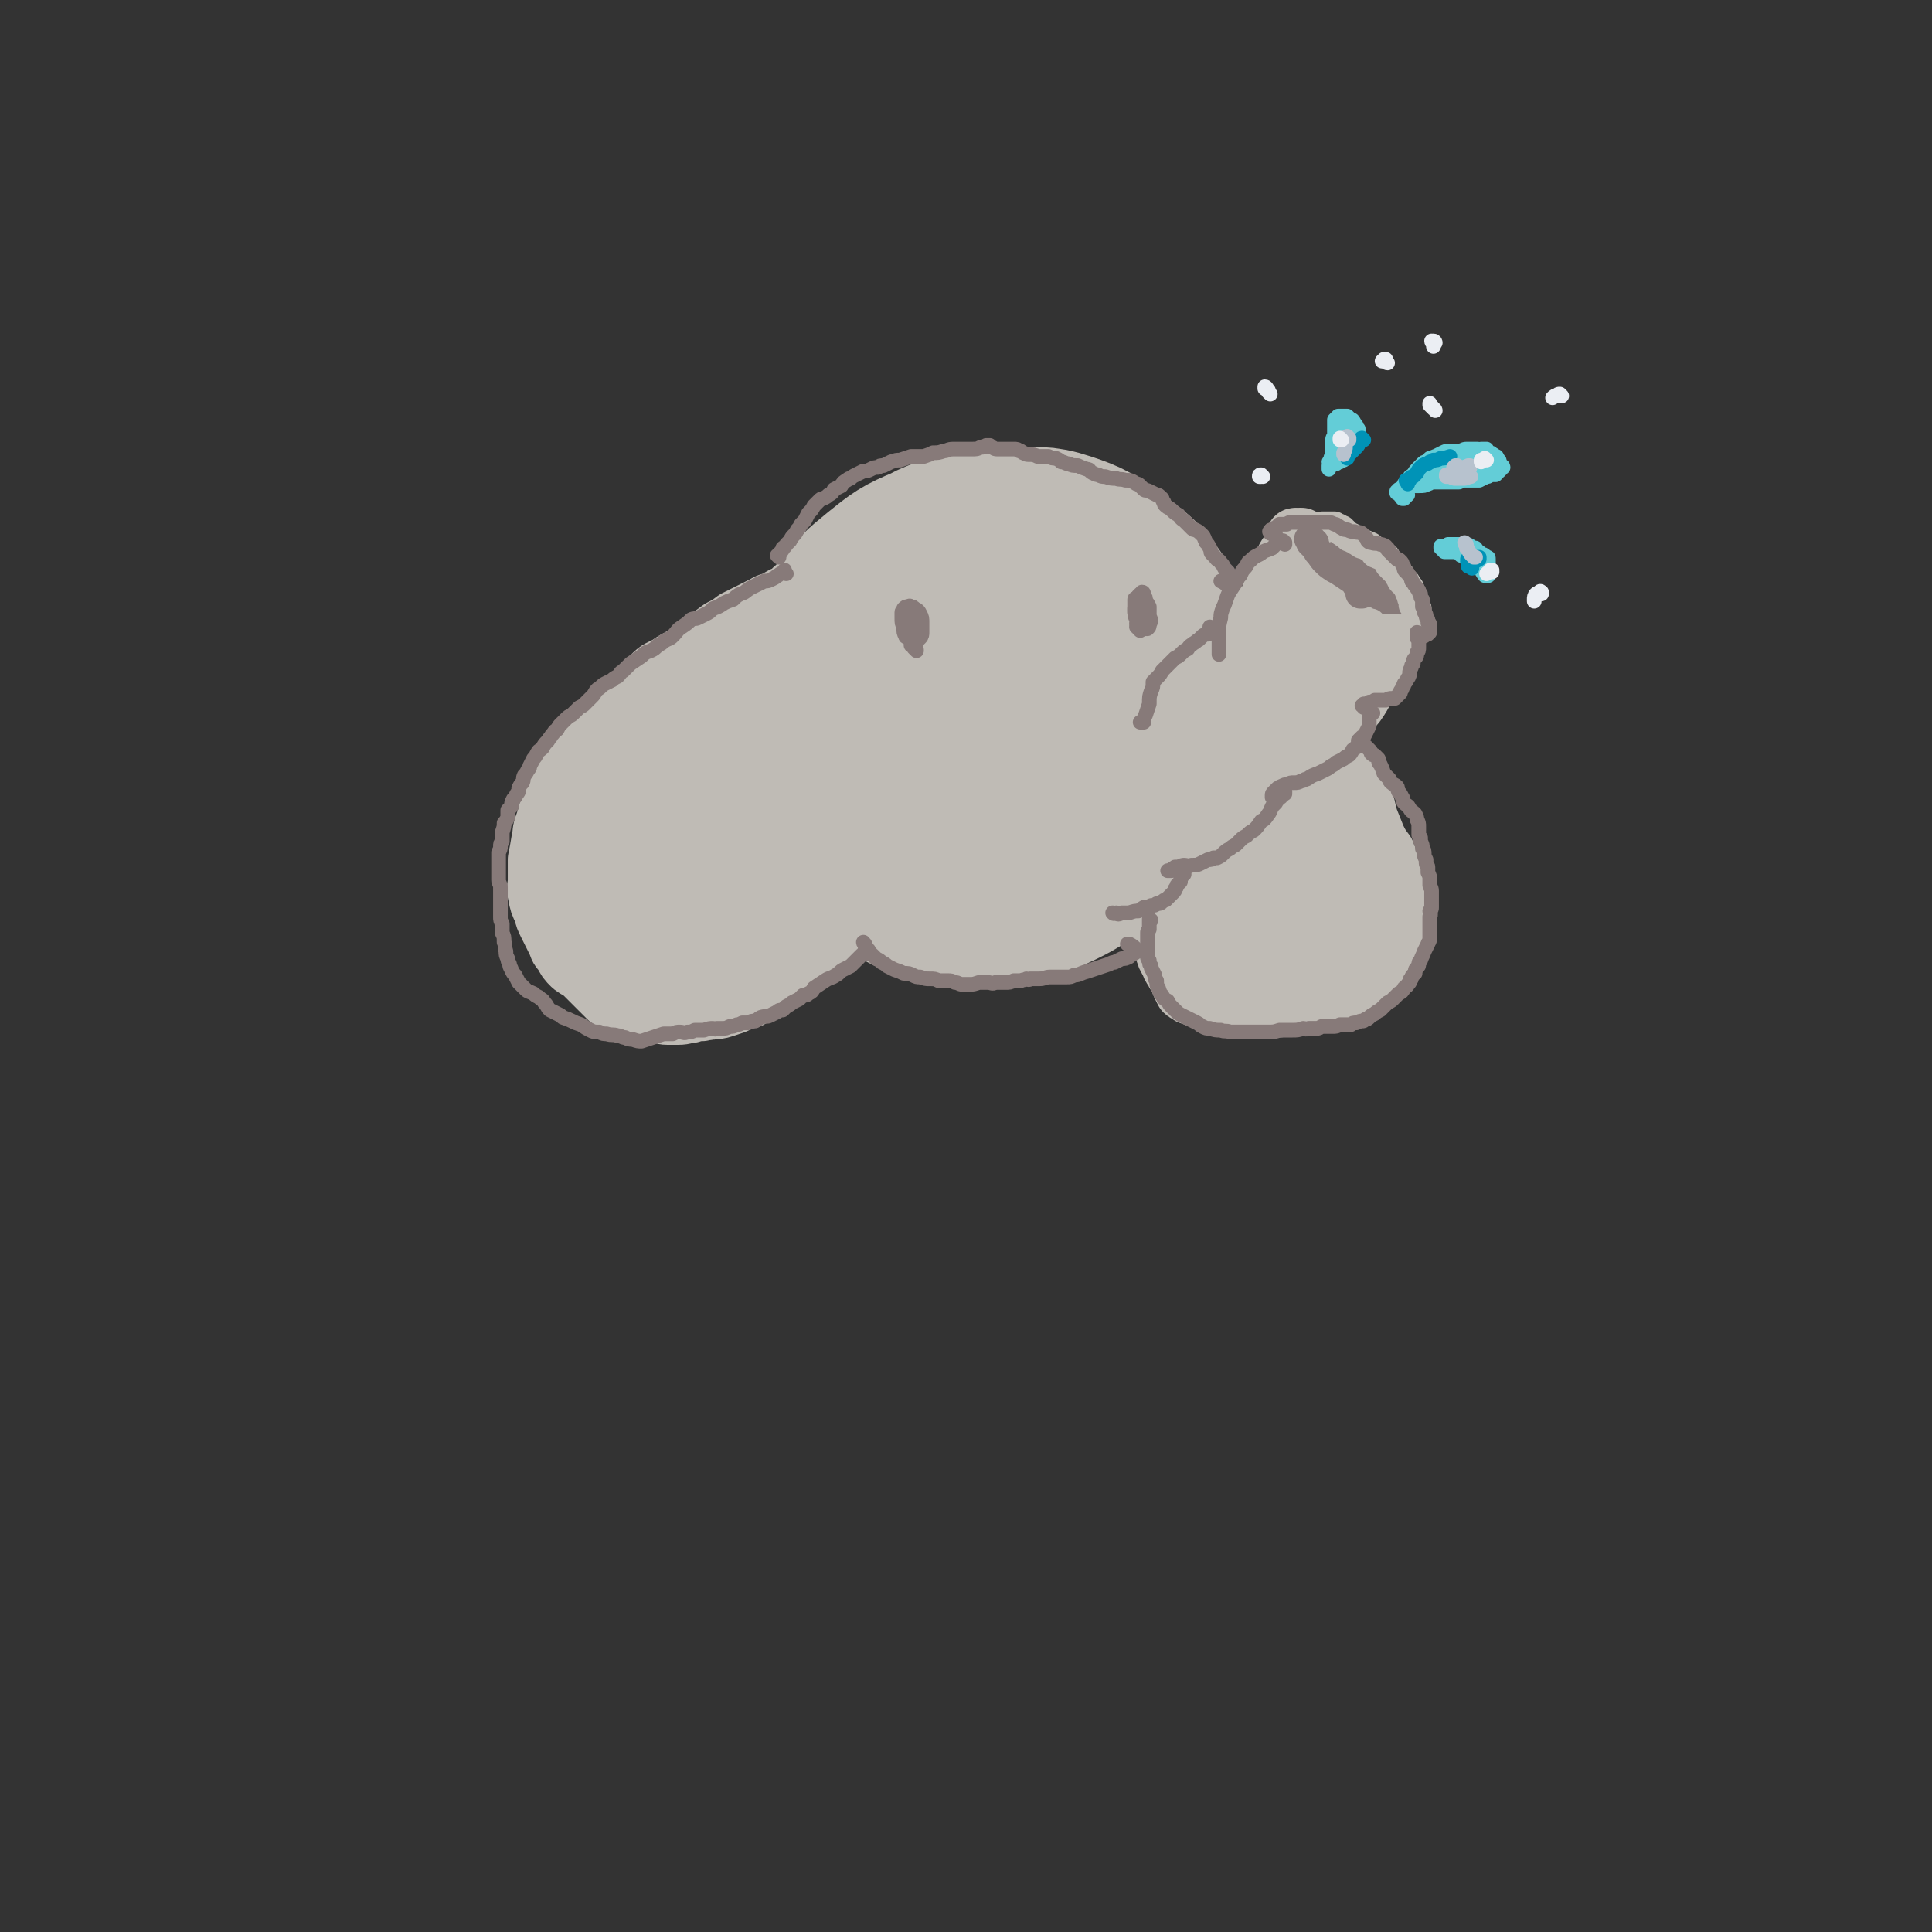 <svg viewBox='0 0 1054 1054' version='1.1' xmlns='http://www.w3.org/2000/svg' xmlns:xlink='http://www.w3.org/1999/xlink'><rect x="0" y="0" width="1054" height="1054" fill="#333333" stroke="none"/><g fill='none' stroke='rgb(191,187,181)' stroke-width='105' stroke-linecap='round' stroke-linejoin='round'><path d='M509,404c0,0 0,-1 -1,-1 -1,1 0,2 -2,2 -2,1 -2,2 -4,2 -2,0 -2,0 -4,-2 -2,-2 -2,-2 -3,-5 -3,-4 -4,-4 -6,-8 -2,-7 -3,-7 -4,-14 -2,-8 -2,-8 -1,-16 1,-9 1,-10 5,-18 5,-8 5,-8 13,-14 7,-6 8,-5 18,-9 9,-4 9,-5 20,-6 11,-2 12,-3 23,0 11,2 11,3 22,9 9,5 9,5 17,13 7,7 7,8 12,17 5,8 5,9 6,18 2,9 2,10 0,19 -1,7 -2,8 -6,14 -5,7 -5,8 -12,13 -8,6 -8,6 -17,10 -10,4 -11,4 -22,6 -12,3 -12,3 -25,3 -12,1 -13,2 -24,-1 -11,-2 -11,-2 -20,-8 -8,-6 -9,-6 -14,-14 -6,-8 -6,-9 -7,-19 -2,-10 -2,-11 0,-21 2,-10 2,-11 8,-20 6,-11 6,-11 15,-20 9,-8 9,-9 20,-14 10,-4 11,-4 22,-5 10,-2 11,-2 21,0 9,2 9,3 18,7 6,3 8,2 11,7 3,3 2,4 3,9 0,3 0,3 -1,6 0,1 -1,1 -2,1 -2,1 -2,0 -4,0 -3,0 -3,0 -5,0 '/><path d='M507,401c0,0 -1,-1 -1,-1 0,0 1,0 0,1 -1,2 -1,2 -2,3 -3,3 -2,3 -5,5 -3,3 -3,3 -7,4 -4,2 -4,2 -8,3 -5,0 -5,1 -10,0 -4,0 -5,0 -7,-3 -3,-4 -4,-5 -4,-10 -2,-10 -2,-11 0,-20 2,-11 2,-12 8,-21 6,-10 7,-10 16,-17 9,-8 9,-8 20,-13 11,-4 11,-4 23,-5 11,-2 12,-3 22,-1 11,2 12,3 21,10 10,7 10,7 17,17 7,8 7,9 11,19 4,10 4,10 5,21 1,9 1,10 0,19 -1,9 -2,9 -5,17 0,2 -1,2 -1,3 -5,6 -4,7 -10,13 -5,4 -6,4 -11,8 -2,1 -2,1 -3,1 -8,4 -8,4 -15,7 -2,1 -2,1 -4,1 -10,4 -10,4 -20,7 -12,3 -12,3 -23,4 -9,1 -9,1 -18,1 -2,0 -2,0 -3,0 -7,-3 -7,-4 -13,-7 -2,-1 -2,-1 -3,-2 -7,-7 -8,-6 -13,-14 -5,-7 -5,-8 -8,-16 -1,-1 0,-1 -1,-3 -2,-8 -3,-8 -5,-17 0,-2 0,-2 0,-3 -1,-9 -2,-9 -1,-18 1,-12 0,-13 5,-25 5,-10 5,-11 13,-19 9,-9 10,-7 19,-14 2,-2 2,-2 5,-3 13,-5 13,-6 27,-9 13,-3 14,-3 27,-3 14,1 14,1 27,4 14,3 15,3 27,10 10,5 12,6 19,15 6,8 5,9 7,18 2,10 1,11 0,21 0,9 0,9 -3,18 -2,8 -2,9 -7,16 -5,7 -6,6 -12,12 -10,8 -10,8 -20,16 -2,2 -2,2 -4,3 -11,6 -10,7 -22,12 -9,3 -10,3 -20,5 -10,2 -10,2 -21,1 -11,0 -11,1 -22,-2 -11,-3 -11,-3 -20,-9 -9,-6 -10,-6 -17,-15 -6,-9 -6,-10 -9,-22 -3,-10 -3,-11 -3,-22 -1,-11 -1,-11 2,-21 2,-11 2,-11 7,-21 5,-10 5,-11 12,-20 8,-11 8,-11 19,-20 10,-8 11,-9 23,-14 11,-6 12,-4 24,-7 7,-2 7,-2 15,-3 3,0 3,-1 7,0 12,1 13,-1 25,3 12,4 13,5 24,13 12,9 13,9 22,22 7,10 6,11 10,23 2,11 1,11 2,22 1,10 1,11 0,21 -1,11 -1,11 -4,21 -3,8 -2,9 -7,16 -5,8 -5,8 -12,13 -9,8 -9,8 -19,14 -11,7 -11,8 -24,14 -10,5 -10,5 -21,6 -10,2 -10,2 -20,1 -12,0 -12,1 -23,-3 -10,-3 -10,-4 -20,-10 -9,-6 -10,-6 -17,-14 -8,-10 -9,-10 -13,-22 -6,-12 -5,-13 -7,-27 -2,-12 -2,-12 -2,-25 -1,-8 -1,-9 1,-16 2,-8 3,-8 8,-14 7,-9 7,-10 16,-17 11,-9 11,-10 24,-15 11,-4 12,-4 25,-5 7,0 8,-1 14,2 3,2 2,4 3,8 '/></g>
<g fill='none' stroke='rgb(191,187,181)' stroke-width='32' stroke-linecap='round' stroke-linejoin='round'><path d='M442,315c0,0 -1,-1 -1,-1 0,0 0,0 0,1 -1,0 -1,0 -2,1 -1,1 -1,1 -3,2 -1,2 -1,2 -3,3 -1,2 -1,2 -3,3 -3,1 -3,1 -6,3 -4,2 -4,1 -7,3 -4,2 -4,2 -8,4 -4,2 -4,2 -8,4 -4,3 -4,3 -8,5 -4,3 -4,3 -9,6 -5,4 -5,4 -10,8 -5,3 -6,3 -10,6 -4,2 -5,2 -8,5 -4,4 -4,4 -8,8 -4,4 -4,5 -8,9 -5,5 -5,5 -9,9 -4,4 -4,4 -7,7 -3,3 -3,2 -6,6 -2,3 -2,4 -4,8 -3,4 -3,4 -6,9 -3,5 -3,5 -5,10 -2,4 -2,4 -4,8 -1,4 -1,4 -2,7 -2,5 -1,5 -2,9 -1,6 -1,6 -2,11 0,5 0,5 0,11 0,4 -1,4 0,8 1,5 1,5 3,9 1,4 1,4 3,8 2,4 2,4 4,8 2,4 1,4 4,7 2,4 2,4 5,7 4,3 4,2 7,5 4,4 4,4 7,7 3,3 3,3 6,6 3,2 3,2 6,3 4,1 4,1 8,2 4,1 4,0 7,1 3,0 3,1 6,2 2,0 2,1 5,1 3,0 3,0 6,0 4,0 4,-1 7,-1 3,-1 3,-1 6,-1 3,-1 3,0 5,-1 3,0 4,0 7,-1 3,-1 3,-1 6,-2 4,-2 4,-2 8,-3 3,-2 3,-2 6,-4 4,-2 4,-2 8,-4 4,-3 4,-2 7,-5 5,-4 5,-4 9,-8 4,-4 4,-4 9,-8 4,-3 4,-3 7,-7 5,-4 5,-4 9,-9 5,-5 5,-5 10,-10 3,-3 3,-3 6,-6 1,-2 2,-2 1,-3 -1,-2 -2,-2 -4,-3 -2,-1 -2,-1 -4,-2 '/><path d='M311,476c0,0 -1,-1 -1,-1 0,0 0,1 0,1 -1,-1 -2,-1 -3,-3 -2,-3 -1,-4 -2,-8 0,-6 0,-6 0,-12 1,-7 1,-8 4,-14 4,-6 4,-7 10,-11 5,-3 6,-4 11,-3 6,1 7,2 10,7 5,10 5,11 7,22 2,11 2,12 2,24 -1,9 -1,9 -3,18 -2,7 -2,7 -6,12 -2,3 -2,4 -5,5 -3,0 -4,0 -5,-2 -4,-6 -4,-7 -6,-13 -4,-14 -5,-14 -7,-28 -2,-15 -3,-16 -1,-31 3,-13 3,-14 11,-26 6,-8 7,-10 16,-13 9,-3 12,-3 21,0 11,5 13,7 20,17 8,12 8,14 11,29 2,14 2,14 0,29 -1,11 -2,11 -6,21 -4,8 -4,8 -10,14 -5,5 -6,6 -13,8 -5,2 -7,4 -11,1 -7,-5 -8,-7 -11,-17 -6,-17 -6,-18 -8,-36 -1,-16 -2,-17 1,-32 2,-11 5,-11 11,-20 1,-2 1,-2 3,-3 12,-6 12,-9 25,-11 10,-3 11,-1 22,0 2,1 2,1 4,2 10,11 12,11 18,24 6,12 4,13 6,26 0,3 0,3 0,5 -2,13 -1,14 -5,25 -4,10 -6,10 -13,17 -4,6 -5,5 -11,9 -1,1 -1,1 -2,1 -5,2 -5,2 -11,2 -1,0 -2,1 -2,0 -7,-6 -9,-6 -13,-14 -8,-14 -8,-15 -13,-31 -5,-17 -5,-17 -5,-35 0,-12 -1,-13 4,-23 8,-14 9,-16 22,-24 10,-6 13,-7 25,-5 12,4 14,6 22,17 10,11 10,13 14,27 3,14 3,15 1,30 -3,12 -3,13 -10,24 -7,10 -8,11 -17,18 -7,5 -8,6 -15,7 -6,0 -8,0 -12,-4 -9,-10 -8,-12 -13,-25 -7,-17 -6,-17 -10,-35 -3,-13 -4,-13 -2,-25 1,-12 2,-13 9,-22 9,-11 9,-14 22,-20 12,-5 15,-6 27,-2 12,5 13,8 20,20 8,12 8,14 10,29 3,15 4,16 1,30 -3,14 -4,14 -12,26 -8,13 -9,13 -20,23 -10,9 -11,10 -23,15 -7,2 -9,4 -16,0 -9,-5 -10,-7 -15,-17 -7,-13 -7,-14 -9,-29 -2,-14 -3,-16 2,-29 3,-11 6,-10 13,-19 1,-2 1,-2 3,-3 14,-3 15,-7 28,-4 15,3 17,5 29,16 11,10 11,12 16,26 5,11 5,13 3,24 -2,11 -3,12 -10,21 -6,10 -7,11 -16,18 -10,7 -10,8 -21,12 -7,3 -8,3 -16,2 -9,-2 -9,-3 -16,-8 -7,-6 -7,-7 -11,-14 -3,-6 -4,-6 -3,-12 1,-7 2,-8 6,-13 8,-7 8,-9 18,-12 10,-3 12,-3 21,1 9,3 10,6 15,14 4,7 3,8 2,15 -1,10 -1,10 -5,19 -3,5 -4,5 -9,9 -5,4 -6,4 -12,7 -7,2 -7,2 -15,3 -7,2 -8,4 -15,3 -4,-1 -6,-3 -7,-8 -1,-6 -1,-8 3,-14 3,-6 5,-7 11,-9 6,-3 7,-2 14,-2 6,0 6,1 11,1 3,0 3,0 5,0 '/><path d='M665,338c0,0 -1,-1 -1,-1 0,0 0,0 0,0 -1,0 -1,-1 -2,-2 0,-1 0,-1 0,-2 0,0 0,0 0,-1 0,0 1,0 1,0 0,0 0,0 1,1 1,1 1,1 3,2 2,2 2,2 5,4 3,3 3,2 5,6 3,3 3,4 5,8 3,4 3,4 6,8 3,5 3,5 6,9 4,5 5,5 9,10 4,5 3,5 7,11 4,5 4,5 8,10 4,6 4,6 9,11 4,6 5,6 9,12 4,5 4,5 7,11 3,5 2,6 4,12 2,5 2,5 4,10 2,4 2,4 5,8 2,5 2,5 4,9 2,5 1,5 2,10 1,4 1,4 1,9 0,3 0,3 0,6 0,0 0,0 0,0 0,3 0,3 0,6 0,0 0,0 0,0 0,2 0,2 -1,5 0,0 1,0 0,0 0,3 0,3 -1,5 -1,2 -1,2 -2,4 -2,3 -2,3 -4,5 -2,2 -2,2 -3,4 -1,0 -1,0 -1,1 -2,2 -2,2 -5,4 -2,2 -2,1 -5,3 -2,1 -2,1 -4,3 -1,0 -1,1 -1,1 -2,1 -3,1 -5,2 -1,1 -1,0 -1,1 -3,1 -3,1 -5,2 -1,0 -1,0 -1,0 -2,1 -2,1 -4,2 -1,0 -1,0 -2,0 -3,0 -3,0 -7,1 -3,0 -3,1 -6,1 -1,0 -1,0 -2,0 -3,0 -3,1 -6,1 -1,0 -1,0 -1,0 -2,0 -2,0 -4,0 -1,0 -1,0 -1,0 -2,0 -2,0 -4,0 -1,0 0,0 -1,0 -2,0 -2,0 -5,0 -1,0 -1,0 -1,0 -3,0 -3,0 -5,-1 -1,0 -1,0 -2,0 -2,0 -2,0 -4,0 -1,0 -1,0 -1,0 -2,-1 -2,-1 -4,-1 -1,-1 -1,-1 -3,-1 -1,0 -1,0 -2,0 -2,-1 -2,-1 -5,-2 -2,-1 -2,-1 -5,-2 -1,-1 -2,-1 -3,-2 -1,-2 -1,-2 -2,-4 -1,-3 -1,-3 -3,-6 -1,-3 -2,-2 -3,-6 -2,-3 -2,-3 -3,-7 -1,-4 -1,-4 -1,-9 -1,-8 -1,-8 -1,-16 -1,-9 -1,-9 -2,-19 -1,-7 -1,-7 -2,-15 0,-6 0,-6 1,-12 1,-7 0,-7 3,-14 3,-5 3,-6 8,-10 3,-3 4,-4 7,-3 4,2 5,4 7,9 5,9 4,10 7,20 3,12 3,12 6,25 2,12 2,12 4,24 0,6 0,7 0,13 0,3 0,3 -2,5 -1,1 -2,2 -2,1 -2,-1 -3,-2 -4,-4 -2,-7 -3,-7 -4,-14 -2,-13 -2,-13 -1,-27 0,-14 -1,-15 3,-28 4,-11 4,-12 11,-20 4,-4 6,-6 12,-5 8,1 9,2 15,8 9,10 10,11 15,25 5,14 6,15 5,30 -1,13 -2,13 -8,24 -3,7 -3,7 -9,12 -3,3 -4,3 -8,3 -4,0 -5,0 -8,-3 -6,-5 -6,-5 -10,-13 -5,-11 -4,-12 -6,-25 -2,-16 -3,-17 -1,-32 2,-13 3,-14 9,-25 5,-7 7,-10 15,-12 7,-2 10,-1 16,3 11,8 12,10 18,23 6,13 5,14 7,30 1,14 2,15 -2,28 -3,10 -5,11 -13,19 -6,6 -8,6 -16,10 -7,2 -8,3 -15,2 -8,-2 -9,-3 -15,-9 -8,-10 -8,-11 -13,-23 -6,-15 -6,-15 -8,-31 -1,-13 -1,-13 2,-26 3,-12 3,-14 11,-23 7,-8 10,-11 20,-11 11,0 13,2 22,10 14,12 13,14 22,30 8,13 8,14 12,29 2,13 3,14 0,26 -2,9 -3,9 -10,16 -5,5 -6,5 -13,7 -8,3 -9,3 -17,1 -9,-2 -10,-3 -17,-10 -9,-9 -9,-10 -14,-23 -4,-11 -5,-12 -4,-23 1,-10 2,-11 7,-19 7,-8 8,-10 17,-13 10,-3 13,-3 22,2 11,7 12,9 18,21 6,12 6,14 4,27 -1,10 -2,11 -8,20 -6,8 -7,8 -15,13 -6,3 -7,4 -14,4 -4,0 -6,-1 -9,-5 -5,-8 -5,-9 -8,-19 -3,-13 -4,-13 -4,-27 -1,-9 -2,-10 1,-19 3,-6 5,-8 11,-10 7,-3 10,-3 16,0 10,6 11,9 16,19 5,13 4,15 4,29 -1,11 -2,12 -7,22 -4,6 -5,6 -11,10 -3,1 -5,2 -7,1 -4,-2 -4,-4 -6,-8 -5,-10 -5,-10 -7,-20 -3,-14 -3,-15 -2,-29 0,-12 0,-14 6,-23 3,-5 6,-7 11,-6 7,1 9,3 13,10 6,9 6,11 8,22 2,13 2,13 0,25 -2,9 -3,10 -9,17 -4,4 -5,5 -10,6 -3,1 -4,0 -5,-2 -4,-5 -4,-6 -5,-13 -3,-11 -3,-12 -3,-23 0,-12 -1,-13 4,-24 2,-7 4,-9 10,-12 6,-2 10,-1 15,3 7,7 7,9 10,20 3,12 3,13 1,25 -2,9 -3,9 -8,17 -3,4 -3,5 -8,7 -2,1 -4,1 -6,-1 -3,-3 -2,-4 -3,-9 -2,-9 -2,-9 -3,-19 0,-2 0,-2 0,-4 1,-9 1,-9 2,-18 0,-2 0,-2 0,-3 4,-6 4,-6 9,-12 1,0 1,0 2,0 5,0 5,0 10,1 1,0 1,0 2,1 3,7 5,7 7,15 1,6 0,7 0,14 0,1 -1,1 -2,2 -3,6 -3,6 -7,11 -2,2 -3,2 -6,3 0,0 0,1 0,1 -2,-1 -3,0 -3,-1 -3,-4 -3,-4 -4,-9 -2,-9 -2,-9 -2,-18 0,-6 0,-7 2,-12 1,-1 2,-1 3,-1 2,2 1,3 3,6 1,2 0,2 1,5 0,1 0,1 0,2 0,0 0,0 0,0 '/></g>
<g fill='none' stroke='rgb(135,122,121)' stroke-width='32' stroke-linecap='round' stroke-linejoin='round'><path d='M735,306c0,-1 -1,-1 -1,-1 0,-1 0,0 0,0 0,0 0,0 -1,-1 0,0 0,0 0,-1 0,0 0,0 1,-1 0,0 0,0 0,0 1,1 1,1 2,2 1,2 1,2 3,3 3,3 3,3 5,6 3,4 3,4 5,8 1,3 1,3 2,5 0,1 0,1 1,2 0,0 0,0 0,0 -1,-1 -1,-1 -1,-2 -2,-2 -2,-2 -3,-4 -3,-4 -3,-4 -6,-7 -2,-3 -2,-3 -4,-5 -2,-2 -2,-2 -4,-3 -1,-1 -1,-1 -2,-2 0,0 0,0 -1,0 0,-1 -1,0 -1,0 -1,0 -1,0 -1,0 '/></g>
<g fill='none' stroke='rgb(191,187,181)' stroke-width='16' stroke-linecap='round' stroke-linejoin='round'><path d='M715,302c-1,0 -1,0 -1,-1 0,0 0,1 0,1 0,0 -1,0 -1,0 0,0 0,0 0,0 0,0 0,0 0,0 0,0 -1,0 -1,0 0,1 0,1 0,1 0,1 0,1 0,1 0,1 0,1 0,2 1,0 1,0 1,1 1,1 1,1 1,2 1,1 1,1 2,2 0,1 0,1 0,3 1,1 1,1 2,2 1,1 1,1 2,2 1,2 1,2 2,3 1,1 1,2 3,3 1,1 1,1 2,2 1,1 1,1 3,2 1,1 1,1 2,3 1,1 1,1 3,2 2,1 2,1 4,2 1,1 1,2 3,3 2,1 2,0 3,1 2,1 2,1 3,1 1,1 1,1 2,2 1,0 1,1 2,1 1,0 1,0 3,0 1,0 1,0 3,0 1,1 1,1 2,1 1,1 1,1 2,1 1,0 1,0 2,0 0,-1 0,-1 1,-1 1,-1 1,-1 1,-1 1,0 1,0 2,0 0,0 0,1 0,1 1,0 1,0 1,0 0,0 0,0 0,-1 1,0 1,0 1,0 1,0 1,0 1,0 0,0 0,0 0,0 0,0 0,0 0,0 1,0 1,0 1,-1 0,0 0,0 1,0 0,0 -1,-1 0,-1 0,0 0,0 0,0 0,-1 0,-1 0,-2 0,-1 0,-1 0,-2 0,-1 0,-1 0,-1 0,-1 0,-1 0,-2 0,-1 0,-1 0,-2 -1,0 0,0 -1,-1 0,-1 0,-1 -1,-1 0,-1 0,-1 0,-2 -1,-2 -1,-2 -1,-3 0,-1 0,-1 -1,-2 0,-1 0,-1 0,-2 -1,0 -1,0 -1,-1 0,-1 -1,-1 -1,-2 -1,0 -1,0 -2,-1 -1,-1 -1,-2 -1,-3 -1,0 -1,0 -1,-1 -1,-1 -1,-1 -1,-1 -1,-1 -1,-1 -2,-2 -1,-1 -1,-1 -2,-2 0,-1 0,-1 -1,-2 -1,-1 -1,-1 -1,-2 -1,0 -1,0 -2,-1 -1,0 -1,0 -3,-1 -1,0 -1,-1 -1,-1 -1,-1 -1,-1 -2,-2 -1,0 0,-1 -1,-1 -1,0 -1,0 -1,0 -1,-1 -1,-1 -2,-1 -1,0 -1,0 -2,-1 -1,0 -1,-1 -2,-1 -1,-1 -1,-1 -1,-1 -1,0 -1,0 -2,-1 0,0 0,0 -1,0 -1,-1 -1,-1 -1,-1 -1,-1 -1,-1 -1,-1 -1,0 -1,0 -1,-1 0,0 0,0 -1,0 0,0 0,0 0,0 0,0 0,0 0,0 0,-1 0,-1 0,-1 0,0 -1,0 -1,0 0,0 0,0 0,0 -1,-1 -1,-1 -1,-1 0,0 0,0 -1,0 0,0 0,0 0,0 -1,0 -1,0 -1,-1 0,0 0,0 -1,0 0,0 0,0 0,0 0,0 0,0 -1,0 0,0 0,0 0,0 -1,0 -1,0 -1,0 0,0 0,0 0,0 -1,0 -1,0 -1,0 0,0 0,0 0,0 0,0 0,0 0,0 0,0 0,0 0,0 0,0 0,0 -1,0 0,0 0,0 0,0 0,0 0,0 0,0 0,0 0,0 0,0 0,0 0,0 0,0 0,0 0,0 -1,0 0,0 0,0 0,0 0,0 0,0 0,0 0,0 0,0 0,0 0,0 0,0 0,0 0,0 0,0 0,0 0,1 0,0 0,0 -1,0 0,0 0,0 0,1 0,1 0,1 0,0 0,0 0,0 0,0 0,0 -1,0 0,0 0,0 0,0 0,0 0,0 0,0 0,0 0,0 0,1 0,0 0,0 -1,0 0,0 0,0 0,1 0,0 0,0 -1,0 0,0 0,0 0,1 0,0 0,0 -1,1 0,0 0,0 0,0 0,0 0,0 0,1 0,0 0,0 -1,1 0,0 0,0 0,1 -1,0 0,0 -1,0 0,1 0,1 0,1 0,1 0,1 0,1 0,1 0,1 0,2 -1,0 -1,0 -1,1 0,1 0,0 0,1 -1,0 -1,0 -1,1 -1,0 -1,0 -1,1 -1,0 -1,0 -2,0 0,0 0,0 0,0 '/></g>
<g fill='none' stroke='rgb(191,187,181)' stroke-width='32' stroke-linecap='round' stroke-linejoin='round'><path d='M705,304c-1,0 -1,0 -1,-1 0,0 0,1 0,1 0,0 0,0 0,0 0,3 0,3 0,5 -1,5 -2,5 -3,10 -3,7 -3,7 -6,13 -4,10 -4,10 -8,19 -4,10 -4,10 -8,20 0,1 0,2 0,3 -3,9 -4,9 -7,17 -1,1 -1,1 -2,2 -3,7 -3,8 -7,14 -3,4 -4,4 -7,8 0,0 0,0 -1,0 -2,2 -2,2 -4,3 0,0 0,0 -1,0 0,0 0,0 0,0 1,-1 1,-1 2,-2 1,-2 1,-2 3,-5 1,0 1,0 1,-1 3,-4 3,-4 6,-9 3,-6 2,-6 6,-11 4,-6 4,-6 8,-11 4,-5 4,-5 7,-9 1,-1 1,-1 2,-2 3,-3 3,-3 6,-7 1,0 1,0 2,-1 3,-3 3,-3 6,-7 0,0 0,0 1,-1 2,-3 2,-4 4,-7 1,-1 1,-1 3,-2 0,-1 0,-1 1,-1 0,0 0,0 0,0 1,0 1,0 2,-1 1,0 1,0 2,0 0,0 0,0 0,0 0,0 0,0 1,-1 0,0 0,0 0,0 0,0 0,0 0,0 1,0 1,0 1,0 1,0 1,0 1,0 1,-1 1,-1 2,-2 0,0 0,0 1,0 0,0 0,0 1,0 1,0 1,0 2,0 1,-1 1,-1 1,-1 1,0 1,-1 1,-1 0,0 0,0 0,1 0,2 0,2 0,3 0,4 1,5 0,9 0,5 0,5 -2,10 -2,8 -2,8 -5,15 -3,8 -3,8 -7,15 -2,5 -2,5 -6,10 -2,4 -2,3 -5,7 -2,1 -2,1 -3,3 -1,0 -1,0 -1,0 1,-2 1,-3 2,-6 4,-5 4,-5 8,-10 4,-6 3,-6 7,-11 4,-7 4,-7 8,-13 5,-7 5,-7 10,-13 4,-3 4,-4 8,-6 2,0 3,0 4,1 0,2 -1,3 -1,5 0,2 0,2 0,4 0,0 0,1 0,1 1,0 1,0 1,0 1,0 1,0 1,0 1,0 1,0 2,-1 1,0 1,0 2,-1 2,-1 2,-1 4,-2 1,-1 1,-1 2,-1 0,0 -1,0 0,0 0,0 0,0 0,0 1,-1 1,-1 3,-2 2,-1 2,-1 4,-2 1,-1 2,-1 2,-1 1,0 0,1 0,1 -1,2 -1,2 -2,4 -2,3 -3,2 -4,5 -3,4 -3,4 -6,8 -5,7 -4,8 -9,15 -6,7 -6,7 -12,14 -4,6 -4,6 -9,11 -3,5 -3,5 -7,10 -4,6 -3,6 -7,12 -3,6 -3,6 -6,12 -2,3 -2,3 -4,7 0,0 0,1 -1,1 0,0 0,0 0,-1 1,-3 1,-3 2,-6 3,-4 3,-4 6,-8 '/><path d='M708,294c-1,0 -1,-1 -1,-1 -1,0 0,0 0,1 0,0 0,0 0,0 0,0 0,0 0,0 1,0 1,0 1,0 1,0 1,0 1,-1 0,0 1,0 1,0 0,0 0,0 -1,0 -1,3 -2,2 -3,5 -3,4 -4,4 -6,9 -5,10 -4,10 -8,20 -5,12 -4,12 -9,25 -4,10 -4,9 -9,19 -2,6 -2,6 -5,11 '/></g>
<g fill='none' stroke='rgb(135,122,121)' stroke-width='16' stroke-linecap='round' stroke-linejoin='round'><path d='M717,296c-1,0 -1,-1 -1,-1 0,0 0,1 0,1 0,0 0,-1 0,-1 0,0 0,0 -1,-1 0,0 0,0 -1,0 0,0 0,0 0,0 1,1 1,1 1,2 1,1 1,1 2,2 1,1 1,1 2,3 2,2 2,3 4,5 2,2 2,2 5,4 2,1 2,1 5,3 3,2 3,2 6,4 1,2 1,2 2,3 1,1 1,1 2,2 0,0 0,0 0,0 1,1 1,0 1,0 0,0 0,0 0,0 0,1 0,1 0,1 0,0 0,0 0,0 -1,0 -1,0 -1,1 -1,0 -1,0 -1,0 '/></g>
<g fill='none' stroke='rgb(135,122,121)' stroke-width='8' stroke-linecap='round' stroke-linejoin='round'><path d='M774,346c0,-1 -1,-1 -1,-1 0,0 0,0 0,0 0,0 0,0 0,0 0,1 0,1 0,1 0,1 0,1 0,1 0,1 0,1 0,1 1,1 1,1 1,1 0,1 0,1 0,2 0,1 0,1 0,2 0,2 0,2 -1,3 0,2 0,2 -1,3 -1,1 -1,1 -1,3 -1,1 -1,1 -1,2 -1,2 -1,2 -1,3 0,1 0,2 -1,3 -1,2 -1,2 -2,3 0,1 0,1 -1,2 0,1 0,1 -1,2 0,1 0,1 0,1 -1,1 -1,1 -1,1 -1,1 -1,1 -1,1 -1,1 -1,1 -1,1 -1,0 -1,0 -2,0 -1,0 -1,0 -3,1 -1,0 -1,0 -3,0 -1,0 -1,0 -3,0 -1,1 -1,1 -3,1 -1,1 -1,1 -3,1 0,1 0,1 -1,1 0,0 0,0 0,0 0,0 0,0 0,0 0,0 0,0 0,0 1,0 1,1 1,1 0,0 0,0 1,0 1,0 1,0 1,0 '/><path d='M749,389c-1,0 -1,0 -1,-1 0,0 0,1 0,1 0,0 0,0 0,0 0,0 0,0 -1,0 0,0 0,0 0,0 0,0 0,0 0,1 0,0 0,0 0,1 0,1 0,1 0,3 0,1 0,1 0,2 -1,2 -1,2 -2,4 -1,2 -1,2 -2,4 -1,1 -1,1 -2,3 -1,1 -2,1 -3,2 -1,2 -1,2 -2,3 -2,1 -2,1 -3,2 -2,1 -2,1 -4,2 -1,1 -1,1 -3,2 -1,1 -1,1 -3,2 -2,1 -2,1 -4,2 -3,1 -3,1 -6,3 -2,0 -1,1 -3,1 -2,1 -2,1 -4,1 -2,0 -2,0 -4,1 -1,0 -1,0 -3,1 -1,0 -1,1 -2,1 -1,1 -1,1 -2,2 0,0 0,0 0,0 0,0 0,0 0,0 -1,1 -1,1 -1,2 0,0 0,1 0,1 1,0 1,0 2,0 0,0 0,0 0,0 '/><path d='M701,433c0,0 0,-1 -1,-1 0,0 1,0 1,0 0,1 0,0 -1,0 0,0 0,0 0,0 0,1 0,1 0,1 0,0 0,0 0,0 0,1 0,1 -1,1 0,1 0,1 -1,1 -1,2 -1,1 -2,3 -1,1 -1,1 -2,2 -1,2 -1,3 -2,4 -2,3 -2,3 -4,4 -2,3 -2,3 -4,5 -2,1 -2,1 -4,3 -2,1 -2,1 -3,2 -2,2 -2,2 -3,3 -2,1 -2,1 -3,2 -2,1 -2,1 -4,3 -1,1 -1,1 -3,2 -1,0 -1,0 -2,0 -1,1 -1,1 -3,1 -2,1 -2,1 -4,2 -2,1 -2,1 -5,1 -2,1 -2,0 -4,0 -1,0 -1,0 -3,1 -1,0 -1,0 -2,0 -1,1 -1,1 -1,1 -1,0 -1,0 -1,1 -1,0 -1,0 -1,0 0,0 0,0 -1,0 '/><path d='M646,474c0,0 -1,-1 -1,-1 0,0 0,0 1,0 0,0 0,0 0,0 0,1 0,1 0,2 0,1 0,1 0,2 -1,0 -1,0 -1,1 -1,1 -1,1 -1,3 -1,1 -1,1 -2,2 0,1 0,1 -1,2 0,1 0,1 -1,2 -1,1 -1,1 -2,2 -1,1 -1,1 -2,2 -1,0 -1,0 -2,1 -1,1 -1,1 -3,1 -1,1 -1,1 -3,1 -2,1 -2,1 -4,1 -2,1 -1,1 -3,2 -2,0 -2,0 -5,1 -2,0 -2,0 -4,0 -2,1 -2,1 -3,0 -1,0 -1,1 -2,0 0,0 0,0 0,0 '/><path d='M701,297c0,-1 0,-1 -1,-1 0,-1 1,0 1,0 0,0 0,0 0,0 0,0 0,0 0,0 -1,0 -1,0 -1,-1 -1,0 -1,0 -1,0 -1,0 -1,0 -1,1 -1,0 -1,0 -2,1 -1,1 -1,1 -2,2 -2,1 -3,1 -5,2 -1,1 -1,1 -3,2 -2,1 -2,1 -4,3 -2,1 -1,2 -3,4 -1,1 -1,1 -2,3 0,1 -1,1 -2,3 -1,2 -1,2 -3,5 -2,3 -2,3 -3,6 -1,3 -1,3 -2,5 -1,3 -1,3 -1,5 -1,4 -1,4 -1,7 0,4 0,4 0,8 0,2 0,2 0,4 0,0 0,0 0,1 0,0 0,-1 0,-1 '/><path d='M661,343c0,0 0,0 -1,-1 0,0 1,1 1,1 0,0 0,0 0,0 0,0 0,0 -1,-1 0,0 1,1 1,1 0,0 0,0 0,0 0,1 0,1 0,1 -1,1 -1,1 -2,2 -1,0 -2,0 -3,1 -1,1 -1,1 -2,2 -2,1 -1,1 -3,2 -1,1 -2,1 -3,3 -2,1 -2,1 -4,3 -1,1 -1,1 -3,2 -2,2 -2,2 -3,3 -2,2 -2,2 -4,4 -1,2 -1,2 -3,4 -1,1 -1,1 -2,2 0,3 0,3 -1,5 -1,3 -1,3 -1,7 -1,3 -1,3 -2,6 -1,2 -1,2 -1,4 -1,0 -1,0 -1,0 -1,0 -1,0 -1,0 '/><path d='M495,335c0,0 -1,0 -1,-1 0,0 1,0 2,-1 0,-1 0,-1 0,-2 1,0 1,0 1,0 0,0 0,0 0,0 1,1 1,1 1,3 1,2 1,2 1,5 0,3 0,3 0,6 0,3 1,3 0,5 0,1 0,2 -1,2 0,0 0,0 -1,0 0,-1 0,-2 0,-3 -1,-3 -1,-3 -1,-6 0,-2 -1,-2 -1,-4 0,-2 0,-2 0,-3 0,-1 1,-2 1,-2 1,0 1,1 1,3 1,3 1,3 1,7 1,3 1,3 1,7 0,1 0,1 0,3 0,0 0,0 0,0 -1,-1 -1,-1 -1,-2 -1,-2 -1,-2 -2,-4 -1,-2 -1,-2 -2,-4 0,-2 0,-3 0,-5 0,-2 0,-2 1,-3 1,-1 1,-1 2,0 1,3 1,3 1,7 1,5 1,5 1,9 1,2 1,2 1,3 0,0 0,0 0,0 '/><path d='M620,328c0,-1 0,-1 -1,-1 0,-1 1,0 1,0 0,1 0,1 0,1 0,1 1,1 1,3 0,1 0,1 1,3 0,2 0,2 0,4 0,2 0,2 0,3 0,0 1,0 0,0 0,0 0,0 0,0 0,-1 0,-1 -1,-2 0,-2 0,-2 -1,-5 0,-1 0,-1 0,-3 0,0 0,0 0,-1 0,0 0,0 0,0 0,1 0,1 0,2 0,2 0,2 0,5 1,3 1,3 1,6 1,1 1,1 1,1 0,0 0,0 0,0 0,-2 0,-2 0,-3 0,-2 -1,-2 -2,-4 0,-1 0,-1 -1,-3 0,0 0,-1 0,-2 0,0 0,0 0,0 0,-1 0,-1 1,-1 0,2 0,2 0,3 1,2 1,2 1,4 0,1 0,1 0,3 0,0 0,0 0,1 0,0 0,0 -1,0 '/><path d='M429,313c-1,-1 -1,-1 -1,-1 0,-1 0,0 0,0 0,0 0,-1 0,-1 0,0 0,0 0,1 -1,0 -1,0 -2,1 -1,0 -1,1 -2,1 -1,1 -1,1 -3,2 -2,1 -2,1 -4,1 -2,1 -2,1 -4,2 -2,1 -2,1 -4,2 -3,2 -2,2 -5,3 -2,1 -2,1 -4,3 -3,1 -3,1 -5,2 -3,2 -3,2 -6,3 -2,2 -2,2 -4,3 -2,1 -2,1 -4,2 -2,1 -2,0 -4,1 -2,2 -2,2 -5,4 -3,2 -2,2 -5,5 -2,2 -2,1 -5,3 -1,1 -1,1 -3,2 -2,2 -2,2 -4,3 -3,1 -3,1 -5,3 -3,2 -3,2 -6,4 -2,2 -2,2 -4,4 -2,1 -1,1 -3,3 -2,1 -2,1 -3,2 -2,1 -2,1 -4,2 -2,1 -2,2 -4,3 -2,2 -1,2 -3,4 -2,2 -2,2 -4,4 -1,1 -1,1 -3,2 -2,2 -2,2 -3,3 -2,2 -2,1 -4,3 -1,1 -1,1 -3,3 -1,1 -1,1 -2,3 -2,1 -1,1 -3,3 -1,2 -1,1 -2,3 -2,2 -2,2 -3,4 -2,2 -2,1 -3,3 -1,2 -1,2 -2,3 -1,2 -1,2 -2,4 0,1 0,1 -1,2 -1,2 -1,2 -2,3 -1,2 0,2 -1,4 -1,1 -1,1 -2,3 0,2 0,2 -1,3 -1,2 -1,2 -2,3 -1,2 -1,2 -1,4 -1,1 -1,1 -2,2 0,2 0,2 0,4 -1,2 -1,2 -2,3 0,2 0,2 -1,5 0,2 0,2 0,5 -1,1 -1,1 -1,3 0,1 0,1 -1,3 0,1 0,1 0,3 0,2 0,2 0,4 0,2 0,2 0,4 0,2 0,2 0,4 0,2 1,2 1,4 0,3 0,3 0,5 0,3 0,3 0,5 0,3 0,3 0,6 0,2 0,2 1,4 0,3 0,2 0,5 1,2 1,2 1,5 1,2 0,2 1,5 0,2 0,2 1,4 0,1 0,1 1,3 0,2 1,2 1,3 1,2 1,2 2,3 1,2 1,2 2,4 2,2 2,2 4,4 1,1 2,1 4,2 1,1 1,1 3,2 2,2 2,1 3,3 2,2 1,2 3,4 2,1 2,1 4,2 2,1 2,1 3,2 3,1 3,1 5,2 2,1 2,1 5,2 3,2 3,2 5,3 2,1 2,1 5,1 2,1 2,1 4,1 3,1 3,0 6,1 2,0 2,1 4,1 2,1 2,1 4,1 3,1 3,1 5,1 3,-1 3,-1 6,-2 3,-1 3,-1 6,-2 3,0 3,0 5,0 2,-1 2,-1 4,-1 2,0 2,1 4,0 2,0 2,0 4,-1 3,0 3,0 5,0 3,-1 3,-1 5,-1 1,0 1,1 2,0 1,0 1,0 3,0 2,0 2,0 4,-1 2,0 2,0 4,-1 1,0 1,0 3,-1 1,0 1,0 3,0 2,-1 2,-1 4,-1 2,-1 1,-1 3,-2 3,-1 3,0 5,-1 2,-1 2,-1 4,-2 1,-1 1,-1 3,-1 1,-1 1,-1 2,-2 2,-1 2,-1 3,-2 2,-1 2,-1 4,-2 1,-1 1,-1 2,-2 2,0 2,0 3,-1 2,-1 2,-1 3,-3 3,-2 3,-2 6,-4 3,-2 3,-1 6,-3 2,-1 2,-2 4,-3 2,-1 2,-1 4,-2 2,-2 2,-2 3,-3 1,-1 1,-1 3,-3 0,0 1,0 1,-1 1,-1 1,-1 1,-1 0,-2 0,-2 0,-3 0,-2 -1,-1 -1,-2 '/><path d='M628,502c-1,0 -1,-1 -1,-1 0,0 0,0 0,1 0,0 0,0 0,0 0,0 0,0 0,0 0,1 0,1 0,1 0,1 0,1 0,1 0,1 0,1 0,1 0,1 0,1 0,2 -1,1 -1,1 -1,2 0,2 0,2 0,3 0,2 0,2 0,4 0,1 0,1 0,3 0,2 0,2 0,3 0,1 0,1 1,2 0,2 0,2 1,3 0,1 0,1 0,1 1,2 1,2 2,4 0,2 0,2 1,3 0,2 0,3 1,4 1,3 1,3 2,4 1,2 1,2 3,3 1,2 1,2 2,3 1,1 1,1 3,3 1,1 1,1 3,2 2,1 2,1 4,2 2,1 2,1 4,2 2,1 1,1 3,2 2,1 2,1 4,1 3,1 3,1 6,1 2,1 3,0 5,1 3,0 3,0 6,0 2,0 2,0 5,0 2,0 2,0 4,0 3,0 3,0 5,0 4,0 4,0 7,-1 4,0 4,0 7,0 3,0 3,0 6,-1 1,0 1,1 3,0 2,0 2,0 4,0 2,0 1,0 3,-1 3,0 3,0 6,0 2,0 2,0 4,-1 2,0 2,0 3,0 1,0 1,0 3,0 1,-1 1,-1 3,-1 2,-1 2,-1 3,-1 1,0 1,0 2,-1 1,0 1,0 2,-1 1,-1 1,-1 3,-2 1,-1 1,-1 3,-2 1,-1 1,-1 2,-2 1,-1 1,-1 2,-2 2,-1 2,-1 3,-2 1,-1 1,-1 3,-3 2,-1 2,-1 3,-3 1,-1 2,-1 2,-2 1,-1 1,-1 1,-1 0,-1 0,-2 1,-2 0,-2 1,-2 2,-3 0,-2 0,-2 1,-3 1,-1 1,-1 1,-2 0,-1 0,-1 1,-2 1,-3 1,-2 2,-5 1,-2 1,-2 2,-4 0,-1 1,-1 1,-3 0,-1 0,-1 0,-1 0,-1 0,-1 0,-2 0,-2 0,-2 0,-3 0,-2 0,-2 0,-4 0,-1 0,-1 0,-2 1,-1 0,-2 0,-3 1,-1 1,-1 1,-2 0,-1 0,-1 0,-2 0,-1 0,-1 0,-2 0,-1 0,-1 0,-3 0,-1 0,-1 0,-2 0,-2 -1,-2 -1,-3 0,-2 0,-2 0,-3 0,-2 0,-2 -1,-4 0,-1 0,-1 0,-3 0,-1 -1,-1 -1,-2 0,-1 0,-1 0,-2 -1,-2 -1,-2 -1,-3 0,-2 0,-2 -1,-3 0,-2 0,-2 -1,-4 0,-1 0,-1 0,-2 -1,-1 -1,-1 -1,-2 0,-2 0,-2 0,-4 0,-2 0,-2 -1,-4 0,-1 0,-1 -1,-3 -2,-2 -2,-1 -3,-3 -1,-2 -1,-1 -3,-3 -1,-1 0,-2 -1,-3 -1,-2 -1,-2 -2,-3 -1,-2 0,-2 -1,-3 -1,-1 -2,-1 -3,-2 -1,-1 -1,-1 -1,-2 -2,-2 -2,-2 -3,-3 -1,-3 -1,-3 -2,-5 -1,-1 -1,-1 -1,-3 -1,-1 -1,-1 -2,-2 -1,0 -1,0 -2,-1 0,-1 0,-1 -1,-2 0,0 0,0 -1,-1 0,0 0,0 -1,-1 -1,0 -1,0 -1,0 -1,0 -1,0 -1,-1 -1,0 -1,0 -1,0 0,0 0,0 0,0 0,0 0,0 0,0 -1,-1 -1,-1 -1,-1 0,0 0,-1 0,-1 1,-1 1,-1 2,-2 '/><path d='M696,293c0,0 -1,-1 -1,-1 0,0 1,0 1,0 0,0 -1,0 -1,0 0,0 0,0 0,-1 0,0 0,0 0,0 0,0 0,0 0,0 -1,0 -1,0 -2,0 0,0 0,0 0,-1 0,0 0,0 0,0 0,0 -1,0 0,0 0,-1 0,-1 1,-1 0,0 0,0 0,0 1,-1 1,-1 2,-1 0,0 0,0 0,0 1,-1 1,-1 2,-2 2,0 2,0 4,0 0,0 -1,0 0,0 1,-1 1,-1 3,-1 1,0 1,0 2,0 2,0 2,0 4,0 1,0 1,0 3,0 1,0 1,0 2,0 2,0 2,0 4,0 2,0 2,0 4,0 0,0 0,0 1,0 1,0 1,0 3,1 1,0 1,0 2,1 1,0 1,1 2,1 1,1 2,1 3,1 2,1 2,1 4,1 2,1 3,0 4,1 1,1 1,1 2,2 1,1 1,1 1,2 1,1 1,1 2,1 3,1 3,0 5,1 1,0 1,0 3,1 0,0 0,1 1,1 0,0 0,0 0,1 1,0 1,0 1,1 1,1 1,1 2,2 1,1 1,1 2,2 1,0 1,0 2,1 1,1 1,1 1,2 1,1 1,1 1,2 0,1 0,1 1,2 1,1 1,0 1,1 1,1 1,1 2,3 0,1 0,1 1,2 1,2 1,1 2,3 1,0 0,1 1,1 0,1 0,1 1,2 0,2 0,2 1,3 0,1 0,1 0,2 0,1 0,1 0,2 1,1 1,1 1,1 0,1 0,1 0,2 1,1 1,1 1,2 0,1 0,1 1,2 0,1 0,1 0,2 1,0 1,0 1,1 0,0 0,0 0,1 0,1 0,1 0,2 0,1 0,1 0,1 -1,0 -1,0 -1,1 0,0 0,0 0,0 -1,0 -1,0 -2,1 -1,0 -1,0 -2,0 '/><path d='M425,304c0,0 -1,-1 -1,-1 0,0 0,0 1,1 0,0 0,0 0,0 0,0 0,0 0,0 0,0 0,0 0,0 0,0 0,0 0,0 0,0 0,0 0,-1 0,0 0,0 0,-1 1,0 1,-1 1,-1 0,0 0,0 0,0 1,-1 1,-1 1,-2 1,-1 1,0 2,-2 1,-1 1,-1 2,-2 1,-2 1,-2 2,-3 1,-1 1,-1 2,-3 1,-1 1,-1 2,-3 1,-1 1,-1 2,-2 1,-2 1,-2 2,-4 2,-2 2,-2 3,-4 2,-2 2,-2 3,-3 1,-1 1,-1 2,-1 2,-1 2,-1 3,-2 2,-1 2,-1 3,-3 2,-1 2,-1 4,-2 1,-2 1,-2 3,-3 1,-1 1,-1 2,-1 1,-1 1,-1 3,-2 2,-1 2,-1 4,-2 2,0 2,0 4,-1 2,-1 2,-1 4,-1 1,-1 1,-1 3,-1 2,-1 2,-1 4,-2 3,-1 3,-1 5,-1 3,-1 3,-1 6,-2 2,0 2,0 4,0 1,0 1,0 3,0 3,-1 3,-1 5,-2 3,0 3,0 6,-1 2,0 2,-1 5,-1 1,0 1,0 3,0 1,0 1,0 2,0 3,0 3,0 5,0 3,0 3,0 5,-1 2,0 2,0 3,-1 1,0 1,0 2,0 0,0 0,1 1,1 1,0 1,1 3,1 2,0 2,0 4,0 3,0 3,0 5,0 2,0 2,0 3,1 1,0 1,0 2,1 1,0 1,1 3,1 3,0 3,0 5,1 3,0 3,0 6,0 2,1 2,1 4,1 2,1 2,1 3,2 2,0 2,1 4,1 2,1 2,1 5,1 2,1 2,1 5,2 2,0 1,1 3,2 1,0 1,1 3,1 2,1 2,1 4,1 3,1 3,1 6,1 2,1 2,0 5,1 3,0 3,0 6,2 1,0 1,0 2,1 1,1 1,1 2,2 1,1 1,0 3,1 2,1 2,1 4,2 1,0 1,0 3,2 0,0 0,1 1,2 0,1 0,1 1,2 1,1 2,1 3,2 2,2 2,2 4,3 1,1 1,2 3,3 1,1 1,1 2,2 1,1 1,1 2,2 1,1 1,1 2,1 2,1 2,1 4,3 1,1 1,2 2,4 1,1 1,1 2,3 1,1 0,2 1,3 1,1 1,1 2,2 1,2 2,1 3,3 1,1 1,1 2,3 1,1 1,1 2,2 0,1 0,1 1,2 0,1 0,1 0,1 1,1 1,1 1,2 0,1 0,1 0,2 0,0 0,0 0,1 0,0 0,0 0,0 0,0 0,0 0,0 1,0 0,0 0,-1 0,0 0,1 0,1 -1,0 -2,-1 -3,-1 -1,-1 -1,-1 -3,-2 '/><path d='M474,519c0,-1 -1,-2 -1,-1 0,0 0,0 1,1 0,0 0,0 0,0 0,1 0,1 1,1 0,1 1,1 1,1 1,1 1,1 2,2 2,1 2,1 3,2 2,1 2,1 3,2 2,1 2,1 4,2 3,1 3,1 5,2 3,0 3,0 5,1 2,1 2,1 4,1 3,1 3,1 5,1 3,0 3,0 5,1 3,0 3,0 5,0 2,0 2,0 4,1 2,0 2,1 4,1 2,0 2,0 4,0 2,0 2,0 5,-1 1,0 1,0 3,0 1,0 1,0 2,0 2,0 2,1 4,0 3,0 3,0 5,0 3,0 3,0 5,-1 2,0 2,0 4,0 2,-1 2,0 3,-1 1,0 1,1 2,0 3,0 3,0 5,0 3,0 3,-1 6,-1 2,0 2,0 5,0 2,0 2,0 4,0 2,0 2,0 4,-1 3,0 3,-1 7,-2 3,-1 3,-1 6,-2 3,-1 3,-1 6,-2 2,-1 2,-1 3,-1 2,-1 2,-1 4,-2 2,0 2,0 4,-1 1,-1 1,-1 3,-2 1,-1 1,-1 2,-1 0,0 0,0 0,0 0,0 0,0 0,0 -1,-1 -1,-1 -1,-1 -2,-2 -2,-2 -4,-3 0,0 0,0 -1,0 '/></g>
<g fill='none' stroke='rgb(99,205,215)' stroke-width='8' stroke-linecap='round' stroke-linejoin='round'><path d='M726,253c0,0 -1,-1 -1,-1 0,0 1,0 1,0 0,0 0,0 0,0 0,-1 0,-1 0,-1 0,0 0,0 0,-1 0,0 0,0 0,0 0,-1 1,-1 1,-1 0,-2 0,-2 0,-3 0,-1 0,-1 0,-2 0,-1 0,-1 0,-1 0,0 0,0 0,-1 0,0 0,0 0,0 0,-1 0,-1 0,-2 0,-1 0,-1 1,-2 0,0 0,0 0,0 0,-2 0,-2 0,-3 0,-1 0,-1 0,-2 0,-1 0,-1 0,-2 0,0 0,0 0,0 0,-1 0,-1 0,-2 0,0 0,0 0,0 1,-1 1,-1 1,-1 0,0 0,0 0,0 1,-1 1,-1 1,-1 0,0 0,0 1,0 0,0 0,0 0,0 1,0 1,0 2,0 1,0 1,0 2,0 0,0 0,0 0,0 1,1 1,1 2,2 1,0 1,0 2,2 1,1 1,1 1,2 0,1 0,1 1,1 0,0 0,0 0,0 0,1 0,1 0,1 0,1 0,1 0,2 0,0 0,0 0,0 0,1 0,1 -1,2 0,2 0,2 -1,3 0,0 0,0 -1,1 0,1 0,0 -1,1 -1,1 -1,1 -2,3 -1,1 -1,1 -1,3 -1,0 -1,0 -1,1 0,0 0,0 -1,0 0,0 0,0 -1,1 -1,0 -1,0 -1,0 -1,0 -1,1 -1,1 0,0 0,-1 0,-1 0,-1 1,-1 1,-2 0,0 0,0 1,-1 0,-1 0,-1 0,-2 1,-1 0,-1 1,-2 0,-1 0,-1 1,-2 0,0 0,0 1,-1 0,0 0,0 1,-1 0,0 0,0 0,0 0,0 0,1 0,1 0,2 0,2 -1,3 0,1 0,2 -1,3 -1,1 -1,1 -2,2 -2,1 -2,1 -3,2 -1,1 -1,1 -2,2 -1,1 -1,1 -1,2 0,0 0,-1 0,-1 0,0 0,0 0,-1 1,-1 1,-2 2,-3 1,-1 1,-1 2,-2 1,-1 1,-1 2,-2 1,-1 1,-1 2,-2 0,-1 0,-1 1,-2 0,-1 0,-1 0,-2 0,-1 1,-1 1,-1 0,-1 0,-1 0,-1 0,0 0,0 0,-1 0,0 0,0 0,0 0,-1 0,-1 -1,-2 0,-1 0,-1 0,-2 0,0 0,0 0,0 0,-1 0,-1 0,-1 0,0 0,0 0,0 0,0 0,0 0,1 0,0 0,0 0,1 0,1 0,1 0,3 -1,1 -1,1 -1,2 -1,2 0,2 -1,4 -1,2 -1,2 -2,3 0,1 -1,1 -2,2 -1,1 -1,1 -1,1 '/><path d='M768,270c0,0 -1,-1 -1,-1 0,0 0,1 0,1 0,1 0,0 0,1 -1,0 -1,0 -1,0 0,1 0,1 0,1 0,0 0,0 -1,0 0,0 0,0 0,0 0,-1 0,-1 0,-1 -1,0 -1,0 -1,-1 0,0 0,0 0,0 0,-1 0,-1 0,-2 1,-1 1,-1 1,-2 1,-1 1,-1 1,-2 1,-1 1,-1 2,-2 1,-2 1,-2 3,-3 1,-2 1,-2 3,-4 1,-1 1,-1 2,-2 1,-1 1,-1 2,-1 1,-1 1,-1 2,-2 2,0 2,-1 3,-1 2,-1 2,-1 4,-2 0,0 0,0 0,0 2,-1 2,-1 4,-1 1,0 1,0 2,0 2,0 2,0 3,0 2,0 2,-1 4,-1 2,0 2,0 3,0 1,0 1,0 2,0 0,0 0,0 0,0 1,0 1,0 1,0 1,1 1,0 2,0 0,0 0,0 0,0 1,0 1,0 2,0 0,0 1,0 1,0 0,1 0,1 0,1 1,1 1,1 2,1 0,0 1,0 1,1 1,0 1,0 2,1 1,0 0,0 1,1 0,0 0,0 0,1 0,0 0,0 0,0 1,0 1,0 1,1 0,0 0,0 0,0 0,0 0,0 0,1 0,0 0,0 0,0 1,1 1,1 1,1 0,0 0,0 0,0 0,1 0,1 0,1 0,0 0,0 0,1 0,0 0,-1 0,0 0,0 0,0 -1,0 0,1 0,1 0,1 0,0 0,0 -1,0 0,0 0,1 0,1 0,0 0,0 -1,1 -1,0 -1,0 -1,0 -1,0 -1,0 -2,0 -1,1 -1,1 -2,1 -2,1 -2,1 -4,2 -1,0 -1,0 -3,0 -1,0 -1,0 -2,0 -1,0 -1,0 -2,0 -2,0 -2,0 -4,1 -2,0 -2,0 -4,0 -2,0 -2,0 -4,0 -2,0 -2,0 -4,0 -1,0 -1,0 -2,0 -2,0 -2,1 -3,1 -2,1 -2,1 -5,1 -1,0 -1,0 -2,0 -1,0 -1,0 -3,0 -1,0 -1,0 -3,1 -1,0 -1,0 -3,1 -1,1 0,1 -1,2 0,0 0,0 0,0 0,0 0,0 0,0 0,0 0,-1 0,-1 1,0 1,0 2,0 1,-1 1,-1 2,-1 1,-1 1,-1 3,-2 2,-1 2,-1 4,-3 2,-1 2,0 4,-1 2,-1 2,-1 4,-2 2,-2 2,-2 5,-3 2,-1 2,-1 4,-1 3,-1 3,-1 5,-1 2,-1 2,-1 4,-1 2,0 2,0 3,0 2,0 2,0 4,0 2,0 2,0 4,1 2,0 2,0 4,0 1,1 1,1 3,1 1,0 1,0 2,0 0,0 0,0 1,0 0,0 0,0 0,0 0,0 0,-1 -1,-1 0,0 0,0 -1,0 -2,0 -2,0 -4,0 -3,0 -3,0 -6,0 -2,1 -2,1 -4,1 -2,1 -2,0 -5,1 -3,0 -3,0 -6,1 -3,0 -3,0 -6,1 -1,1 -1,1 -3,1 -1,1 -1,1 -2,2 -1,0 -1,0 -1,0 0,0 1,0 1,-1 2,-1 2,-1 4,-1 2,-1 2,-1 4,-2 2,0 2,0 4,0 2,0 2,0 3,0 '/><path d='M789,301c0,0 -1,-1 -1,-1 0,0 0,0 1,0 0,0 -1,0 -1,0 0,0 0,0 0,0 0,0 0,0 0,0 0,0 0,0 0,0 0,-1 0,0 -1,0 0,0 0,0 0,-1 0,0 0,0 -1,0 0,0 0,0 0,0 0,0 0,0 0,0 0,0 0,0 0,0 1,0 0,0 0,-1 0,0 0,1 0,1 0,0 0,0 0,0 1,0 1,0 1,-1 0,0 0,0 0,0 2,0 2,0 3,-1 1,0 1,0 2,0 1,0 1,0 1,0 1,0 1,0 2,0 1,0 1,0 1,0 1,0 1,0 3,0 0,0 0,0 0,0 2,0 2,0 3,1 1,0 0,0 0,0 1,1 2,1 3,1 0,1 0,1 0,1 2,1 2,1 3,2 1,1 1,0 2,1 1,1 1,1 1,1 1,0 1,0 1,1 0,0 0,1 0,1 0,1 0,1 0,3 0,0 0,0 0,1 0,0 0,0 0,0 0,1 0,1 0,2 0,0 0,0 0,1 0,0 0,1 0,1 0,0 -1,0 -1,0 0,0 0,0 0,0 -1,0 -1,0 -1,0 0,0 0,0 0,-1 -1,0 -1,0 -1,-1 -1,0 0,0 -1,-1 0,-1 0,-1 -1,-1 0,-1 0,-1 0,-1 -1,0 -1,0 -1,0 0,-1 0,-1 -1,-1 -1,-1 -1,-1 -2,-1 -1,-1 -1,-1 -2,-1 0,-1 0,-1 -1,-2 -1,0 -1,0 -2,-1 0,0 0,0 -1,0 0,-1 0,-1 -1,-1 -1,-1 -1,-1 -2,-1 -1,0 -1,0 -2,0 -1,0 -1,0 -3,-1 0,0 0,0 -1,0 0,0 0,0 0,0 0,0 0,0 0,0 0,1 -1,0 -1,0 0,0 1,0 1,1 1,0 1,0 2,0 1,0 1,0 2,0 0,0 0,0 0,0 '/></g>
<g fill='none' stroke='rgb(0,147,183)' stroke-width='8' stroke-linecap='round' stroke-linejoin='round'><path d='M744,240c-1,0 -1,-1 -1,-1 -1,0 0,1 0,1 -1,1 -1,1 -2,2 0,1 0,1 -1,2 0,0 0,0 0,0 -1,1 -1,1 -2,2 -1,1 -1,1 -2,2 -1,0 -1,0 -1,1 0,1 0,1 0,1 '/><path d='M768,263c0,0 -1,-1 -1,-1 0,0 0,1 1,1 0,0 0,0 0,0 0,1 0,1 0,1 0,0 0,0 0,0 0,-1 0,-1 0,-1 0,0 0,0 1,-1 0,0 0,0 0,-1 1,-1 1,-1 2,-1 1,-1 1,-1 2,-2 1,-2 1,-2 2,-3 1,-1 1,-1 3,-2 1,0 1,0 2,-1 1,0 1,0 2,-1 2,0 2,0 4,-1 2,0 2,0 5,-1 0,0 0,0 0,0 '/><path d='M807,305c0,0 -1,-1 -1,-1 0,0 1,0 1,0 0,0 0,0 0,1 -1,0 -1,0 -1,0 0,1 -1,1 -1,1 -1,0 -1,0 -1,0 0,0 0,0 -1,0 0,0 0,0 -1,0 0,-1 0,-1 -1,-1 0,0 0,0 0,0 -1,0 0,0 0,0 0,1 -1,1 0,2 0,1 0,1 0,2 1,0 1,0 2,0 0,1 0,1 0,1 '/></g>
<g fill='none' stroke='rgb(183,194,206)' stroke-width='8' stroke-linecap='round' stroke-linejoin='round'><path d='M736,240c0,0 -1,-1 -1,-1 0,0 1,0 1,0 -1,0 -1,0 -1,0 0,-1 0,-1 0,-1 0,0 0,0 0,0 0,0 0,0 0,0 0,1 0,1 -1,2 0,0 0,0 0,1 0,2 0,2 0,3 0,1 0,1 -1,3 0,1 0,1 0,1 '/><path d='M796,255c0,0 -1,-1 -1,-1 0,0 0,1 1,1 0,0 -1,0 -1,0 0,-1 0,-1 0,-1 -1,0 -1,0 -1,0 -1,1 -1,1 -1,1 0,0 0,0 0,1 1,0 1,0 2,0 2,-1 2,-1 4,-1 1,-1 1,0 2,-1 0,0 1,0 1,0 0,1 0,1 0,1 '/><path d='M797,260c0,0 -1,-1 -1,-1 0,0 0,1 -1,1 -1,0 -1,0 -2,0 -1,0 -1,0 -1,0 -1,0 -1,0 -2,0 0,0 0,0 -1,0 0,0 0,0 0,0 1,0 0,-1 0,-1 0,0 0,0 0,1 1,0 1,0 2,0 2,1 2,1 3,1 2,0 2,0 4,0 2,0 2,0 3,-1 1,0 1,0 1,0 0,0 0,0 0,0 1,0 0,0 0,0 '/><path d='M800,297c0,0 -1,0 -1,-1 0,0 1,1 1,1 0,0 0,0 0,1 0,0 0,0 0,1 1,1 1,1 1,1 1,2 1,2 2,3 0,0 0,0 1,1 0,0 0,0 0,0 1,0 1,0 1,0 '/></g>
<g fill='none' stroke='rgb(235,238,243)' stroke-width='8' stroke-linecap='round' stroke-linejoin='round'><path d='M732,240c0,0 -1,-1 -1,-1 0,0 0,0 0,1 0,0 0,0 0,0 1,0 0,-1 0,-1 '/><path d='M811,251c0,0 -1,-1 -1,-1 0,0 0,0 0,0 -1,1 -1,1 -2,1 0,1 0,1 0,1 0,0 0,0 0,0 0,0 0,0 0,0 '/><path d='M814,312c0,-1 0,-1 -1,-1 0,0 1,0 1,0 -1,1 -1,0 -1,1 -1,0 -1,0 -2,1 0,0 0,0 0,0 0,0 0,0 0,0 '/><path d='M783,224c0,0 0,-1 -1,-1 0,-1 -1,-1 -1,-1 -1,-1 -1,-1 -1,-1 0,-1 0,-1 0,-1 '/><path d='M757,198c-1,0 -1,-1 -1,-1 -1,0 -1,0 -2,0 0,0 0,0 0,0 0,0 1,0 1,-1 1,0 1,0 1,0 '/><path d='M783,187c0,0 0,-1 -1,-1 0,0 0,0 0,0 0,1 -1,0 -1,0 0,1 1,1 1,2 1,0 0,0 0,1 '/><path d='M852,216c0,0 -1,-1 -1,-1 -1,0 -1,0 -2,1 -1,0 -1,0 -2,1 '/><path d='M841,324c0,-1 0,-1 -1,-1 0,-1 1,0 1,0 -1,1 -2,0 -3,1 -1,1 -1,2 -1,3 0,0 0,0 0,0 0,0 0,0 0,1 '/><path d='M689,260c0,0 -1,-1 -1,-1 -1,0 -1,0 -1,1 0,0 0,0 0,0 0,0 0,0 0,0 0,0 0,0 0,0 1,0 1,0 1,0 '/><path d='M693,215c0,0 0,0 -1,-1 0,0 0,-1 0,-1 -1,-1 -1,-2 -2,-2 0,0 0,1 0,1 '/></g>
<g fill='none' stroke='rgb(135,122,121)' stroke-width='8' stroke-linecap='round' stroke-linejoin='round'><path d='M499,338c0,0 -1,-1 -1,-1 0,0 0,0 0,1 0,0 0,0 0,0 0,0 0,0 -1,0 0,0 0,0 0,0 0,0 0,0 0,0 -1,0 0,0 0,0 -1,-1 -1,-1 -1,-2 0,-1 0,-1 0,-2 0,0 0,0 0,-1 1,0 1,0 1,-1 1,0 1,0 1,0 1,0 1,0 1,0 1,2 1,2 1,4 0,3 0,3 0,6 0,2 0,2 0,4 0,0 0,1 -1,1 0,1 0,1 -1,1 -1,0 -1,0 -2,0 -1,-1 -2,0 -2,-1 -1,-2 -1,-2 -1,-5 -1,-2 -1,-2 -1,-5 0,-1 0,-1 0,-3 0,-1 1,-1 1,-2 1,-1 1,-1 2,-1 1,0 1,-1 2,0 1,0 1,0 2,1 2,1 2,1 3,3 1,2 1,2 1,5 0,3 0,3 0,5 0,1 0,2 -1,3 0,0 0,0 -1,1 0,0 -1,0 -1,0 -2,0 -2,0 -3,0 -1,-1 -2,-1 -2,-2 -2,-2 -1,-3 -2,-6 0,-2 0,-2 0,-5 0,-2 0,-2 1,-3 1,-1 1,-1 2,-2 0,0 1,0 1,0 1,0 1,1 2,1 2,2 2,1 3,3 1,2 0,2 1,4 0,2 0,2 0,4 0,1 -1,1 -1,1 -1,1 -1,1 -1,1 '/><path d='M622,339c0,0 0,-1 -1,-1 0,0 1,0 1,1 0,0 0,0 -1,0 0,-1 0,-1 0,-1 0,-2 0,-2 0,-3 0,-1 1,-1 0,-3 0,-1 0,-1 0,-2 0,-1 0,-1 0,-3 1,-1 1,-1 1,-3 1,0 1,-1 1,-1 1,0 1,1 1,1 1,2 0,2 1,3 0,2 1,1 1,3 1,2 1,2 1,5 0,2 0,2 0,5 0,1 0,2 -1,3 0,0 -1,0 -2,0 -1,0 -1,0 -1,0 -1,-1 -1,-1 -2,-2 -1,-2 -1,-2 -1,-3 -1,-2 -1,-3 -1,-5 0,-2 0,-2 0,-5 1,-1 1,-1 2,-3 1,0 1,-1 2,-1 0,0 1,0 1,1 1,1 1,1 1,3 1,1 1,1 2,3 0,2 0,2 0,5 1,2 1,3 0,5 0,1 0,1 -1,2 -1,0 -1,0 -2,0 0,0 0,0 -1,0 0,-1 0,-1 0,-2 -1,0 -1,0 -2,-1 0,0 0,0 -1,0 '/></g>
</svg>